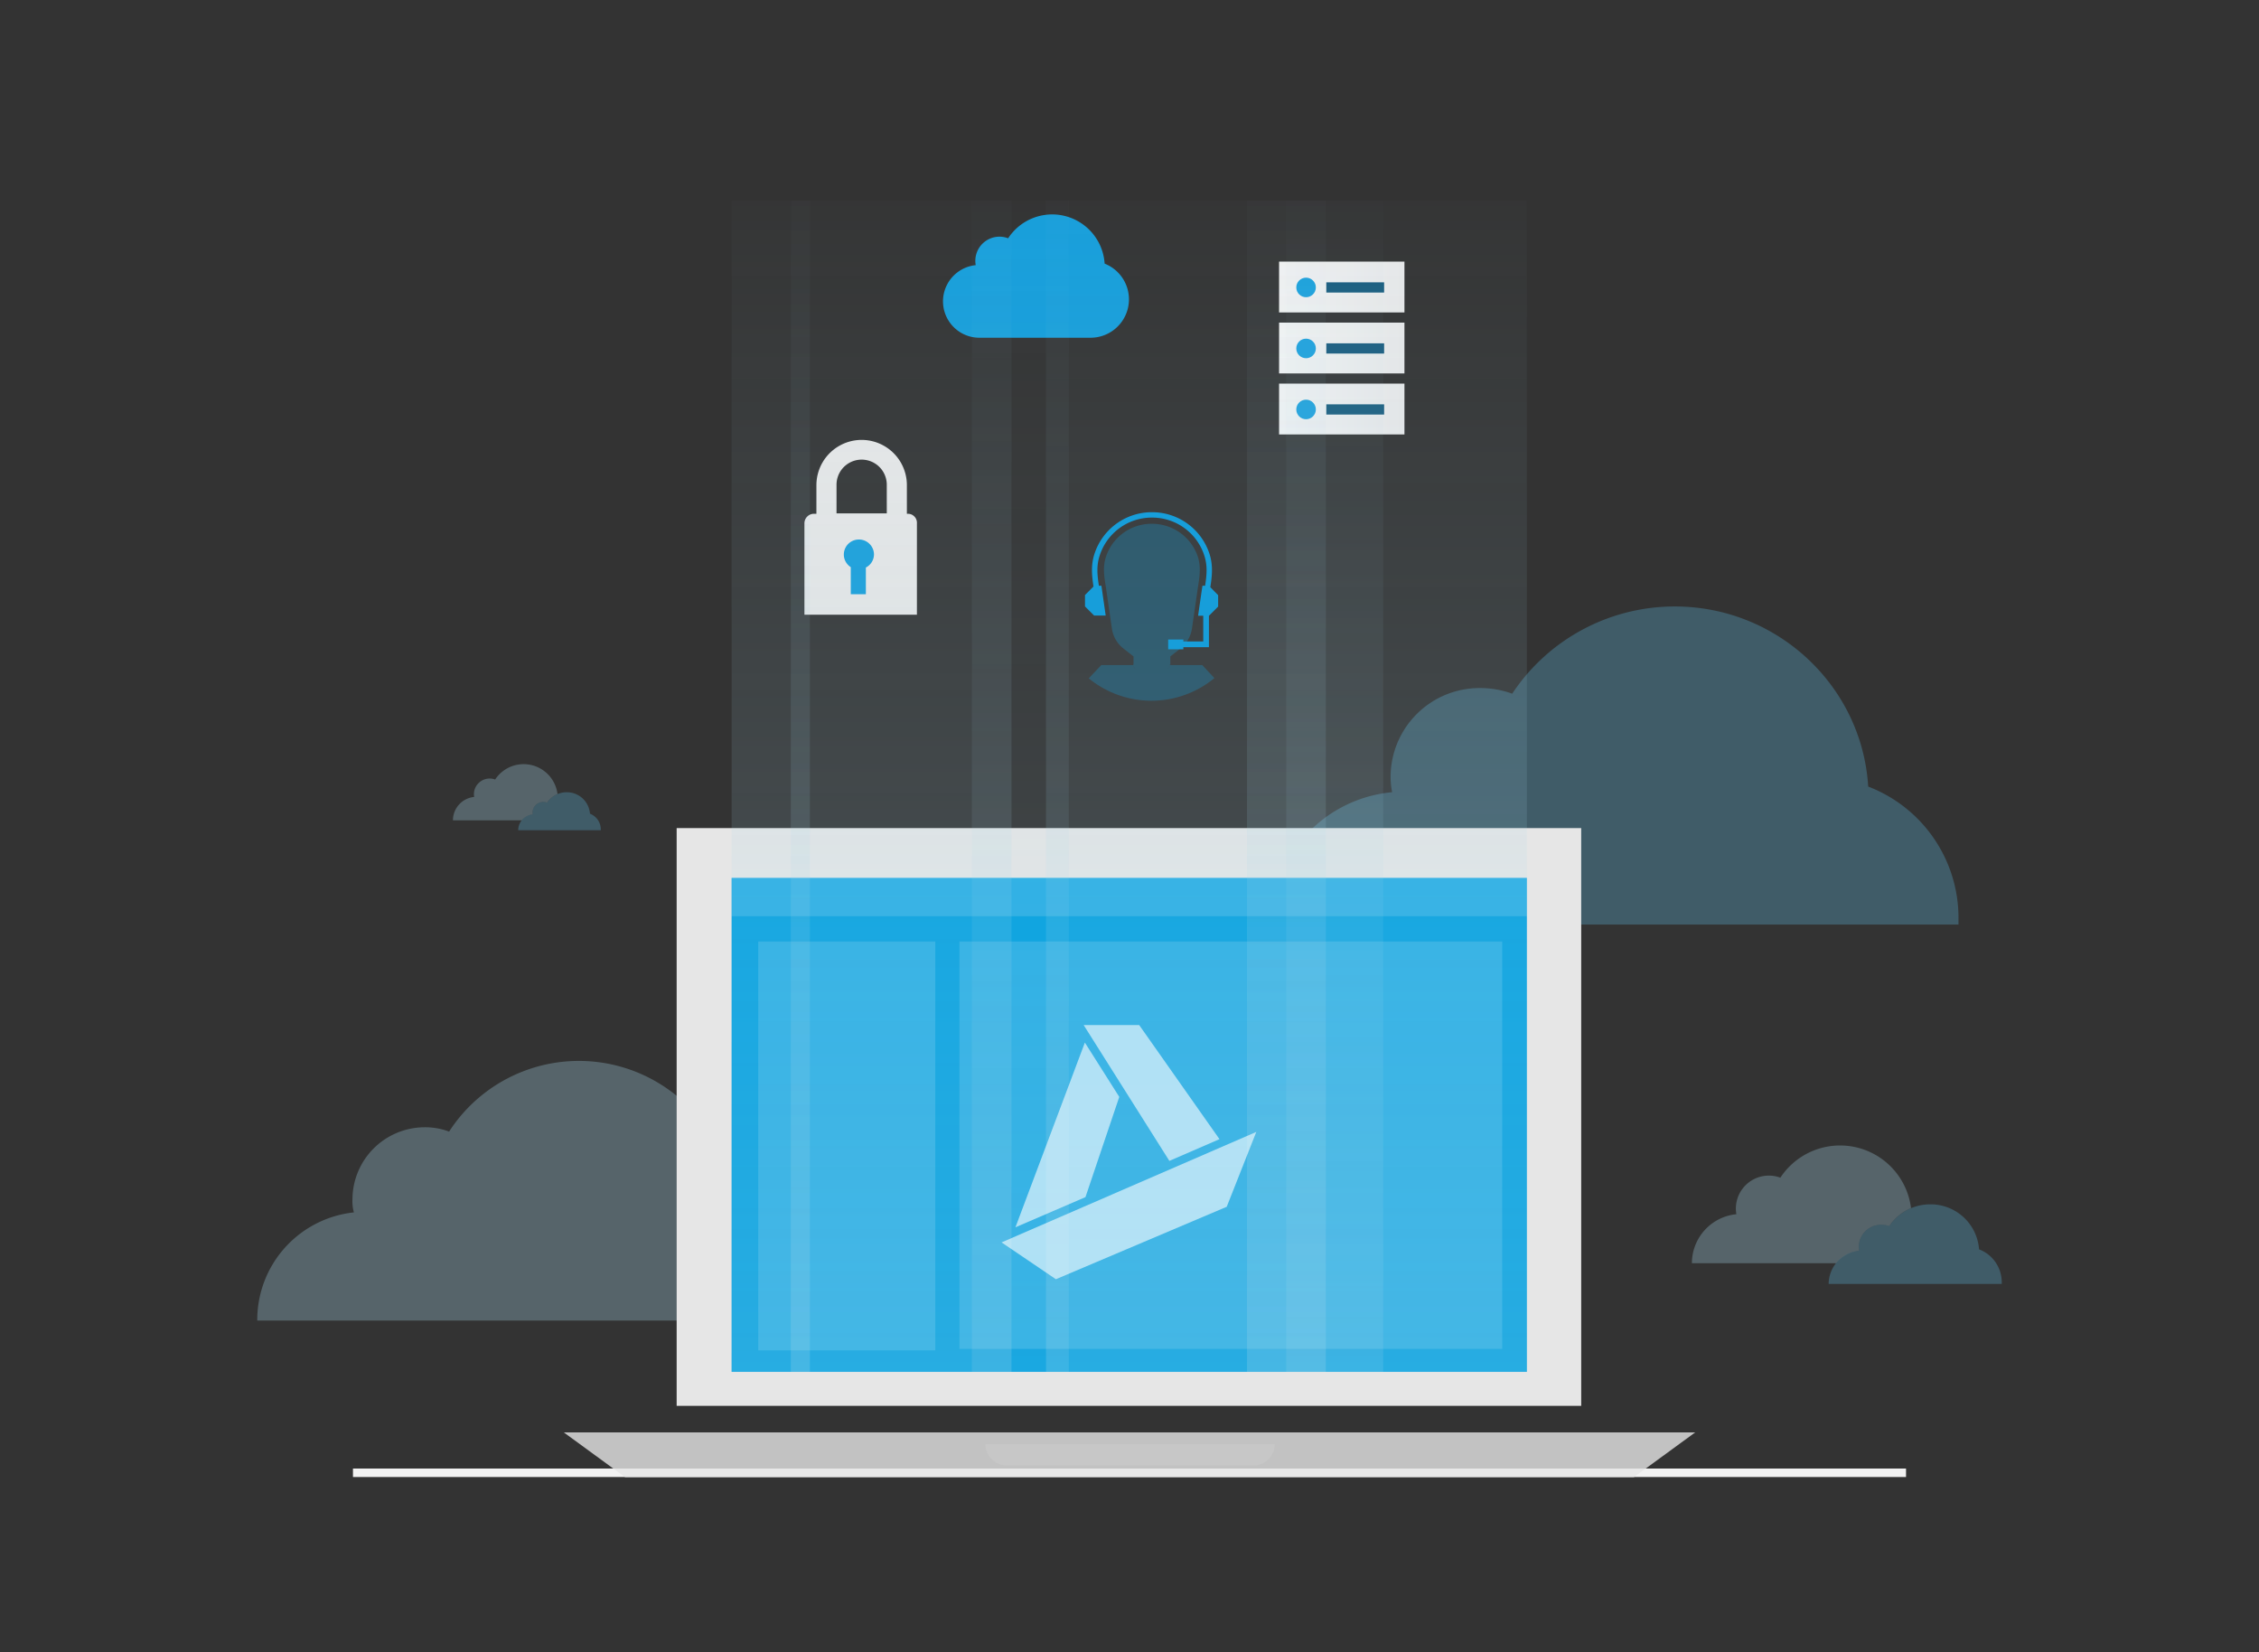 <?xml version="1.0" encoding="UTF-8"?>
<svg xmlns="http://www.w3.org/2000/svg" xmlns:xlink="http://www.w3.org/1999/xlink" width="800" height="585" viewBox="0 0 800 585">
  <rect x="0" y="0" width="800" height="585" fill="#333333" stroke="none"/>
  <defs>
    <linearGradient id="linear-gradient" x1="452.97" y1="144.832" x2="497.37" y2="144.832" gradientUnits="userSpaceOnUse">
      <stop offset="0" stop-color="#f2f2f2"></stop>
      <stop offset="1" stop-color="#e6e7e8"></stop>
    </linearGradient>
    <linearGradient id="linear-gradient-2" x1="452.97" y1="123.232" x2="497.37" y2="123.232" xlink:href="#linear-gradient"></linearGradient>
    <linearGradient id="linear-gradient-3" x1="452.97" y1="101.632" x2="497.37" y2="101.632" xlink:href="#linear-gradient"></linearGradient>
    <linearGradient id="linear-gradient-4" x1="2061.118" y1="1337.655" x2="2061.118" y2="776.087" gradientTransform="translate(-1641.134 -823.247)" gradientUnits="userSpaceOnUse">
      <stop offset="0" stop-color="#a7d7ea" stop-opacity="0"></stop>
      <stop offset="1" stop-color="#a7d7ea"></stop>
    </linearGradient>
    <linearGradient id="linear-gradient-5" x1="2119.764" y1="1337.655" x2="2119.764" y2="776.087" gradientTransform="translate(-1758.428 -823.247)" xlink:href="#linear-gradient-4"></linearGradient>
    <linearGradient id="linear-gradient-6" x1="2172.451" y1="1337.655" x2="2172.451" y2="776.087" gradientTransform="translate(-1863.8 -823.247)" xlink:href="#linear-gradient-4"></linearGradient>
    <linearGradient id="linear-gradient-7" x1="2197.666" y1="1337.655" x2="2197.666" y2="776.087" gradientTransform="translate(-1914.232 -823.247)" xlink:href="#linear-gradient-4"></linearGradient>
    <linearGradient id="linear-gradient-8" x1="1989.933" y1="1337.655" x2="1989.933" y2="776.087" gradientTransform="translate(-1498.764 -823.247)" xlink:href="#linear-gradient-4"></linearGradient>
    <linearGradient id="linear-gradient-9" x1="2008.432" y1="1337.655" x2="2008.432" y2="776.087" gradientTransform="translate(-1535.762 -823.247)" xlink:href="#linear-gradient-4"></linearGradient>
  </defs>
  <title>MSP-002-solution</title>
  <g id="Baseline">
    <rect x="125" y="520" width="550" height="3" style="fill:#f2f2f2"></rect>
  </g>
  <g id="Artwork">
    <path d="M391.193,93.351a18.616,18.616,0,0,0-34.17-8.978A8.558,8.558,0,0,0,345.4,92.391a8.262,8.262,0,0,0,.142,1.493,12.887,12.887,0,0,0,1.3,25.708H386.2a13.595,13.595,0,0,0,5-26.241Z" style="fill:#179eda"></path>
    <path d="M321.436,181.922h-.274V171.79a16.019,16.019,0,0,0-32.038,0v10.132H288.3a3.39,3.39,0,0,0-3.423,3.423v32.311h39.841V185.345A3.2,3.2,0,0,0,321.436,181.922Zm-25.192-10.269a8.9,8.9,0,0,1,17.8,0v10.132h-17.8Z" style="fill:#e6e6e6"></path>
    <path d="M309.511,196.3a5.34,5.34,0,0,0-10.679,0,5.291,5.291,0,0,0,2.464,4.519V210.4h5.34v-9.447A5.26,5.26,0,0,0,309.511,196.3Z" style="fill:#179eda"></path>
    <rect x="452.97" y="135.832" width="44.4" height="18" style="fill:url(#linear-gradient)"></rect>
    <rect x="452.97" y="114.232" width="44.4" height="18" style="fill:url(#linear-gradient-2)"></rect>
    <rect x="452.97" y="92.632" width="44.4" height="18" style="fill:url(#linear-gradient-3)"></rect>
    <circle cx="462.53" cy="101.781" r="3.464" style="fill:#179eda"></circle>
    <circle cx="462.53" cy="123.381" r="3.464" style="fill:#179eda"></circle>
    <circle cx="462.53" cy="144.981" r="3.464" style="fill:#179eda"></circle>
    <path d="M490.17,99.971H469.692v3.62H490.17v-3.62Z" style="fill:#185b7d"></path>
    <path d="M490.17,121.571H469.692v3.62H490.17v-3.62Z" style="fill:#185b7d"></path>
    <path d="M490.17,143.171H469.692v3.62H490.17v-3.62Z" style="fill:#185b7d"></path>
    <g style="opacity:0.3">
      <path d="M658.384,442.874a9.9,9.9,0,0,1-.123-1.348,7.888,7.888,0,0,1,7.969-7.846,8.493,8.493,0,0,1,2.819.49,17.146,17.146,0,0,1,7.724-6.375,25.322,25.322,0,0,0-46.28-10.789,11.677,11.677,0,0,0-15.754,10.911,11.243,11.243,0,0,0,.184,2.023,17.443,17.443,0,0,0-15.754,17.348h51.062A12.281,12.281,0,0,1,658.384,442.874Z" style="fill:#a7d7ea"></path>
    </g>
    <g style="opacity:0.3">
      <path d="M708.894,453.969a12.445,12.445,0,0,0-8.03-11.585,17.193,17.193,0,0,0-17.287-15.938,17.446,17.446,0,0,0-14.527,7.724,8.5,8.5,0,0,0-2.82-.49,7.888,7.888,0,0,0-7.969,7.846,9.081,9.081,0,0,0,.123,1.348,11.9,11.9,0,0,0-10.789,11.77h61.3Z" style="fill:#5dbbe5"></path>
    </g>
    <g style="opacity:0.3">
      <path d="M188.662,288.363a4.672,4.672,0,0,1-.059-.644,3.765,3.765,0,0,1,3.8-3.744,4.063,4.063,0,0,1,1.345.234,8.187,8.187,0,0,1,3.685-3.041,12.082,12.082,0,0,0-22.083-5.148,5.571,5.571,0,0,0-7.517,5.206,5.43,5.43,0,0,0,.088.965,8.323,8.323,0,0,0-7.517,8.278h24.365A5.857,5.857,0,0,1,188.662,288.363Z" style="fill:#a7d7ea"></path>
    </g>
    <g style="opacity:0.3">
      <path d="M212.763,293.657a5.936,5.936,0,0,0-3.832-5.528,8.2,8.2,0,0,0-8.248-7.605,8.325,8.325,0,0,0-6.932,3.685,4.063,4.063,0,0,0-1.345-.234,3.765,3.765,0,0,0-3.8,3.744,4.289,4.289,0,0,0,.059.644,5.677,5.677,0,0,0-5.148,5.616h29.249Z" style="fill:#5dbbe5"></path>
    </g>
    <g style="opacity:0.3">
      <path d="M693.581,324.843a49.8,49.8,0,0,0-31.976-46.328c-2.18-35.609-32.156-63.769-68.492-63.769a69.056,69.056,0,0,0-57.592,30.885,32.633,32.633,0,0,0-11.264-2,31.519,31.519,0,0,0-31.793,31.43,27.686,27.686,0,0,0,.545,5.451,47.171,47.171,0,0,0-42.876,46.872H693.581Z" style="fill:#5dbbe5"></path>
    </g>
    <g style="opacity:0.3">
      <path d="M285.21,465.562a40.836,40.836,0,0,0-25.54-37.8A54.724,54.724,0,0,0,159.043,400.69a23.853,23.853,0,0,0-8.684-1.532,25.614,25.614,0,0,0-25.54,25.54,14.138,14.138,0,0,0,.511,4.6,38.284,38.284,0,0,0-34.224,38.31h194.1Z" style="fill:#a7d7ea"></path>
    </g>
    <polygon points="600.323 507.209 578.618 523.066 221.382 523.066 199.677 507.209 600.323 507.209" style="fill:#e6e6e6;opacity:0.8"></polygon>
    <polyline points="239.63 497.796 239.63 293.221 559.967 293.221 559.967 497.796" style="fill:#e6e6e6"></polyline>
    <rect x="259.095" y="310.857" width="281.628" height="174.91" style="fill:#009fdf"></rect>
    <path d="M451.475,511.363a7.569,7.569,0,0,1-7.548,7.548h-87.4a7.57,7.57,0,0,1-7.548-7.548Z" style="fill:#ccc;opacity:0.5"></path>
    <rect x="268.521" y="333.384" width="62.694" height="144.768" style="fill:#fff;opacity:0.15"></rect>
    <rect x="339.785" y="333.384" width="192.205" height="144.238" style="fill:#fff;opacity:0.15"></rect>
    <rect x="259.095" y="310.857" width="281.628" height="13.566" style="fill:#fff;opacity:0.15"></rect>
    <rect x="370.428" y="71.062" width="99.11" height="414.705" transform="translate(839.967 556.829) rotate(180)" style="opacity:0.3;fill:url(#linear-gradient-4)"></rect>
    <rect x="344.172" y="71.062" width="34.329" height="414.705" transform="translate(722.673 556.829) rotate(180)" style="opacity:0.2;fill:url(#linear-gradient-5)"></rect>
    <rect x="259.095" y="71.062" width="99.11" height="414.705" transform="translate(617.301 556.829) rotate(180)" style="opacity:0.3;fill:url(#linear-gradient-6)"></rect>
    <rect x="280.056" y="71.062" width="6.758" height="414.705" transform="translate(566.869 556.829) rotate(180)" style="opacity:0.3;fill:url(#linear-gradient-7)"></rect>
    <rect x="441.613" y="71.062" width="99.11" height="414.705" transform="translate(982.337 556.829) rotate(180)" style="opacity:0.3;fill:url(#linear-gradient-8)"></rect>
    <rect x="455.505" y="71.062" width="34.329" height="414.705" transform="translate(945.339 556.829) rotate(180)" style="opacity:0.2;fill:url(#linear-gradient-9)"></rect>
    <g style="opacity:0.6">
      <polygon points="359.608 434.579 384.406 423.891 396.378 388.404 384.193 369.164 359.608 434.579" style="fill:#fff"></polygon>
      <polygon points="383.765 362.964 414.121 411.064 431.865 403.368 403.432 362.964 383.765 362.964" style="fill:#fff"></polygon>
      <polygon points="444.905 400.803 354.691 439.924 373.931 452.964 434.43 427.311 444.905 400.803" style="fill:#fff"></polygon>
    </g>
    <path d="M425.768,235.493H414.212a1.706,1.706,0,0,1-.626,1.244,1.887,1.887,0,0,0,.626-1.326h.248v-2.972l3.467-2.724a11.181,11.181,0,0,0,4.209-7.264l1.982-13.7c.577-3.88,1.32-7.512.165-11.392a17.082,17.082,0,0,0-16.014-11.886h-.826A16.954,16.954,0,0,0,391.6,197.357c-1.238,3.88-.413,7.512.165,11.392l1.981,13.7a10.992,10.992,0,0,0,4.21,7.264l3.467,2.724v2.642c0,.082-.083.247-.083.33a2.234,2.234,0,0,0,1.171,1.736,2.049,2.049,0,0,1-1.171-1.654H390.026l-4.457,4.705a35.046,35.046,0,0,0,44.492-.082Z" style="fill:#179eda;opacity:0.3"></path>
    <path d="M428.621,207.919c.578-3.694,1.039-7.5-.23-11.6a21.354,21.354,0,0,0-19.97-14.948H407.5a21.353,21.353,0,0,0-19.97,14.948c-1.27,4.04-.808,7.734-.289,11.37l-3,3v4.04l3.232,3.232h4.094l-1.208-8.427c-.1-.719-.2-1.43-.308-2.135h-.9c-.52-3.521-.924-6.868.231-10.5a19.37,19.37,0,0,1,18.18-13.62h.808a19.372,19.372,0,0,1,18.181,13.62c1.154,3.637.75,6.984.231,10.5h-.945c-.106.7-.218,1.414-.325,2.135l-1.217,8.484h1.823v9.12H419.07v-.693H413.7v3.463h5.368v-.75h9.061v-11.14h.029l3.232-3.232v-4.04Z" style="fill:#179eda"></path>
  </g>
</svg>

